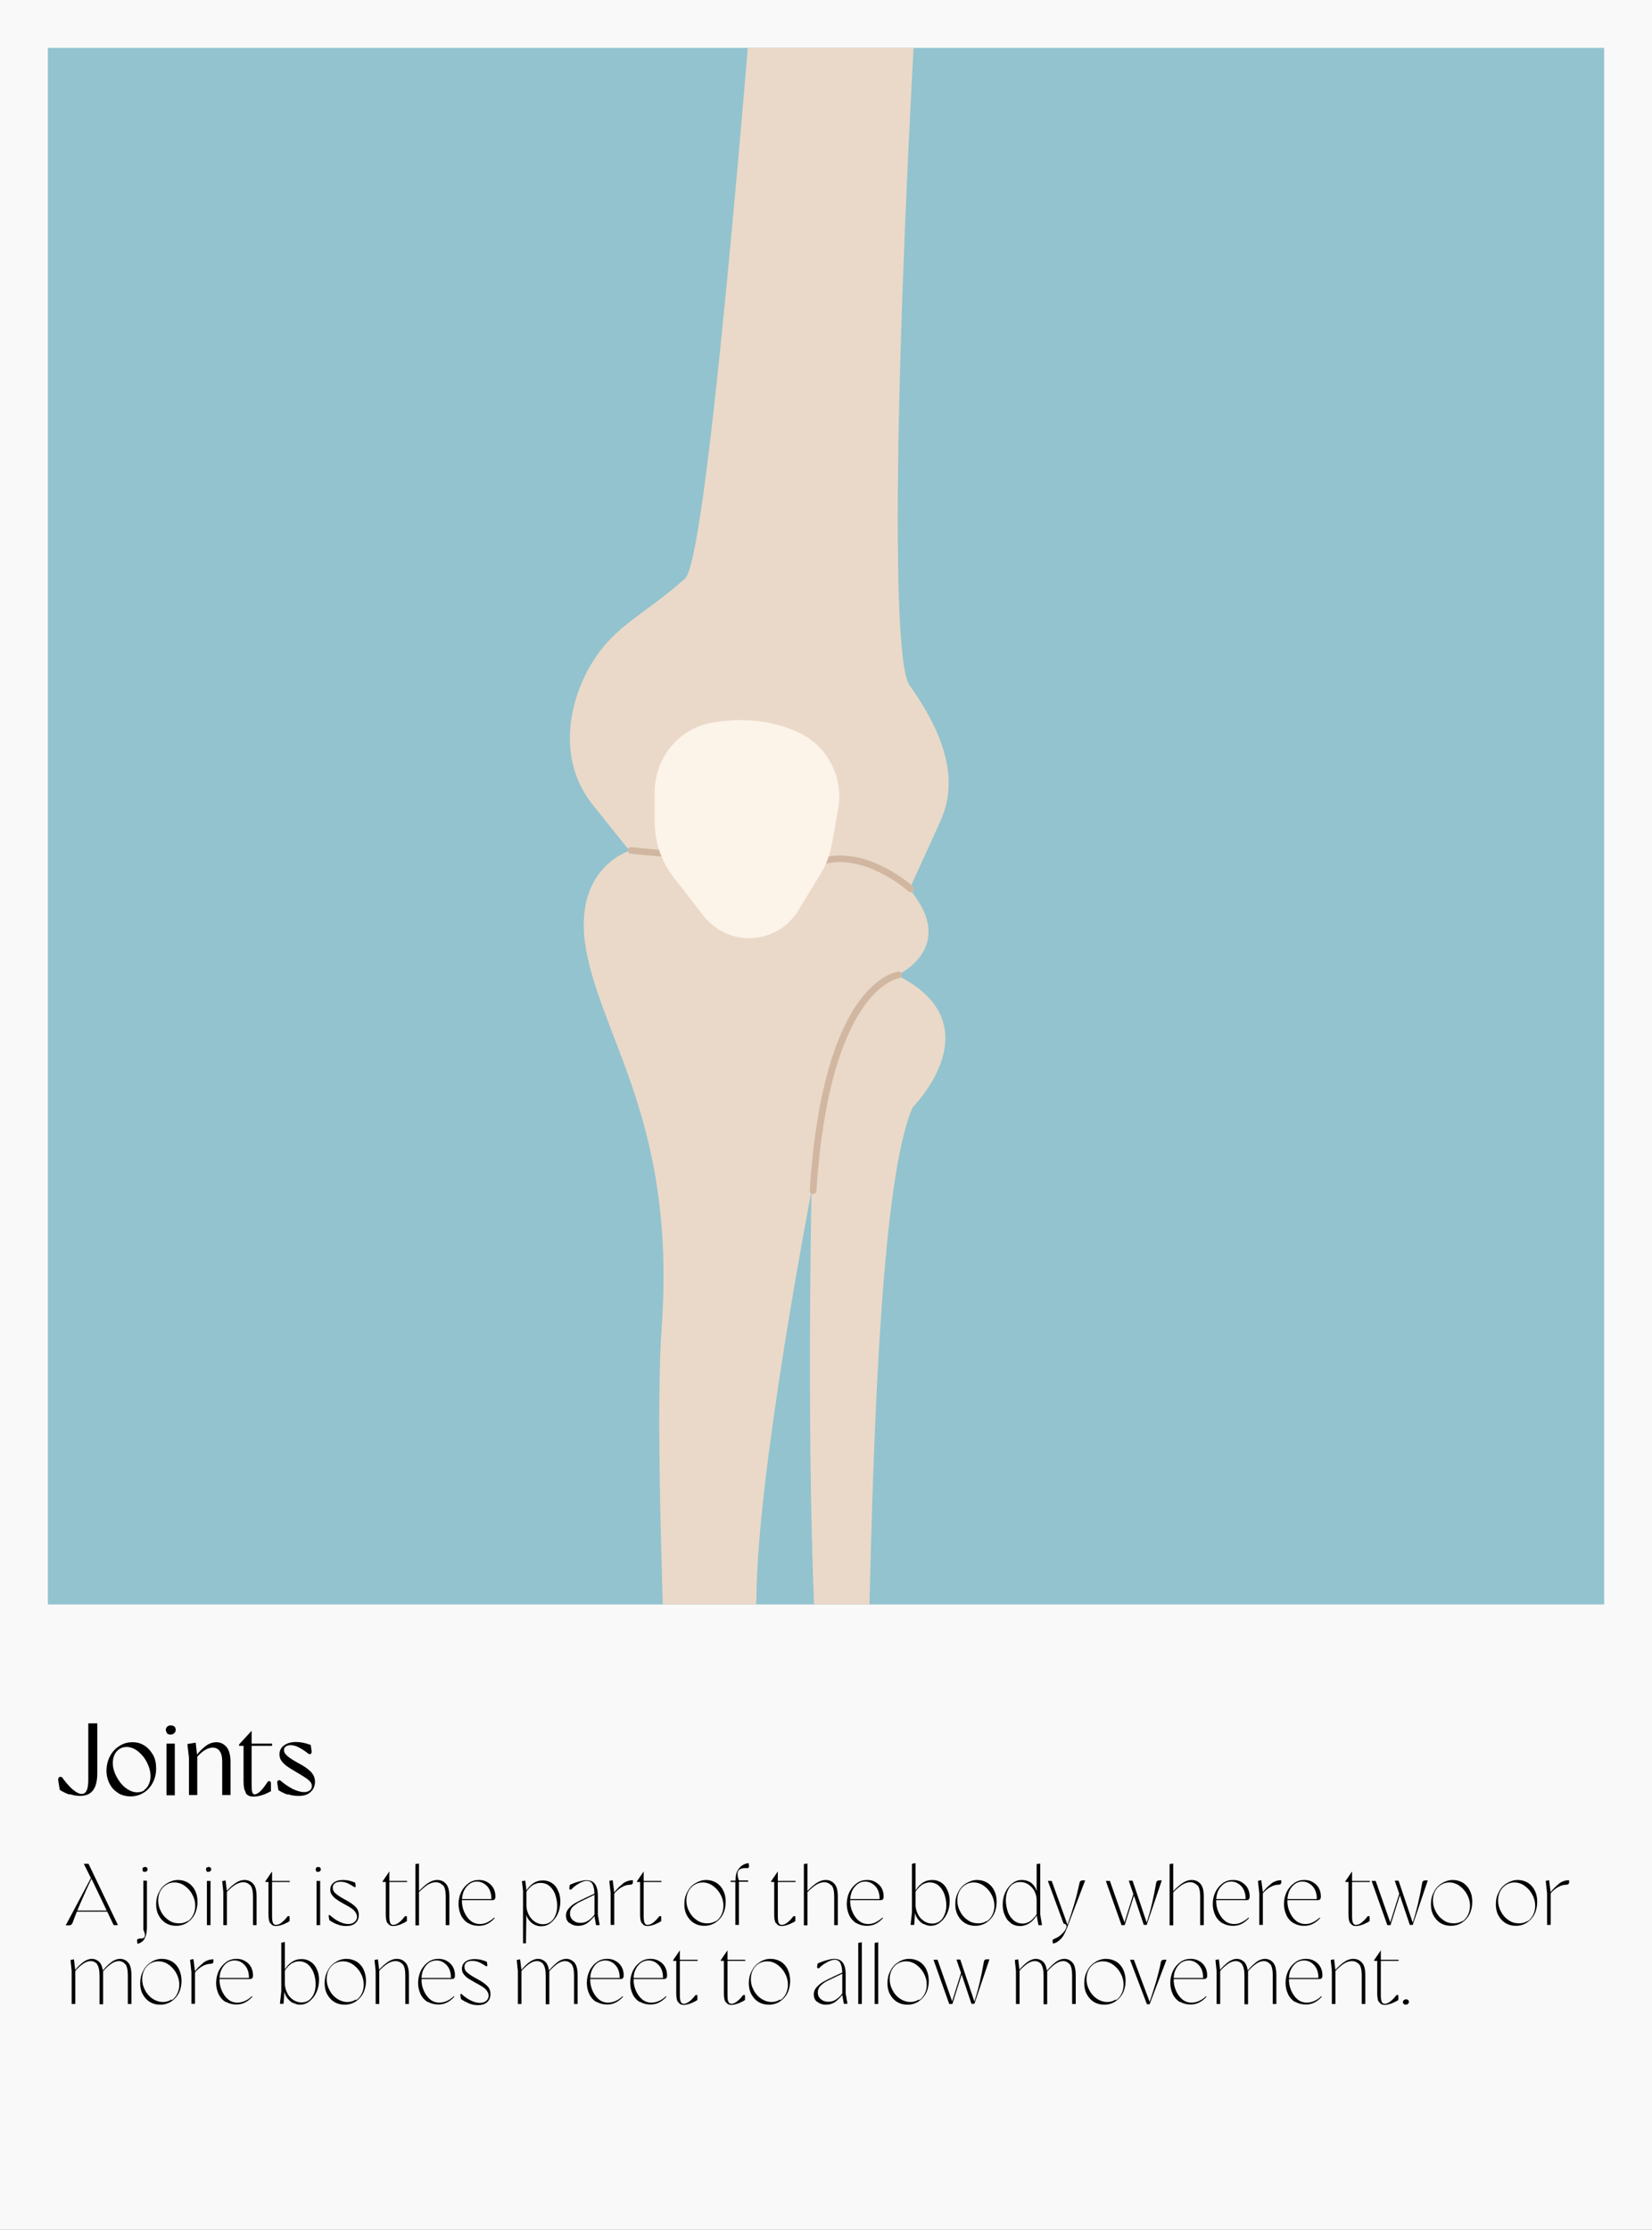<svg xmlns="http://www.w3.org/2000/svg" xmlns:i="http://ns.adobe.com/AdobeIllustrator/10.0/" xmlns:xlink="http://www.w3.org/1999/xlink" viewBox="0 0 73.53 99.23"><rect x="0" y="0" width="73.53" height="99.23" fill="#333333" stroke="none"/><defs><style>      .cls-1 {        fill: #f6a49d;      }      .cls-2 {        fill: #ead9c8;      }      .cls-3 {        fill: #fcf3e9;      }      .cls-4 {        fill: #93c3ce;      }      .cls-5 {        fill: none;      }      .cls-6 {        fill: #f9f9f9;      }      .cls-7 {        clip-path: url(#clippath-1);      }      .cls-8 {        fill: #d1b7a1;      }      .cls-9 {        fill: #b73232;      }      .cls-10 {        clip-path: url(#clippath);      }    </style><clipPath id="clippath"><rect class="cls-5" x="-89.99" y="1.04" width="69.27" height="69.27"></rect></clipPath><clipPath id="clippath-1"><rect class="cls-5" x="2.13" y="2.13" width="69.27" height="69.27"></rect></clipPath></defs><g><g id="Layer_1"><g class="cls-10"><g><path class="cls-1" d="M38.17,5.07c-.42.05-.91.06-1.43,0-.57-.1-1.49-.67-1.49-.67-.52-.29-1.05-.67-1.56-1.17C30.35-.01,26.92-7.01,23.64-5.61c-2.07.88-1.86,5.17-.7,8.84l.02-.02s3.96,14.4,5.72,19.81c1.76,5.41-2.18,7.6-3.43,4.72-1.01-2.33-6.35-17.43-7.51-20.12-.52-1.2-1.5-.48-1.42-.12.54,2.34,3.92,16.82,4.53,22.13.66,5.77-3.86,4.58-4.79.22-.66-3.09-3.82-16.64-4.62-20.07-.1-.43-.52-.69-.96-.61h0s-.03,0-.05,0c-.34.06-.6.38-.57.73.44,5.17,1.45,18.04.95,20.54-.64,3.14-3.89,3.31-4.95-3.67-.79-5.22-1.9-15.33-2.19-17.49-.03-.25-.21-.45-.45-.54-.45-.15-.92.19-.9.66.14,3.43.74,14.74-.24,15.6-1.16,1.02-3,.54-4.02-5.29-.98-5.61-5.89-32.8-5.28-38.13,1.21-10.56.36-14.81.36-14.81-3.34-9.98-16.55-49.46-19.65-69.05-3.34-21.14-8.26-44.51-8.26-44.51,0,0-6.29,25.6-6.1,35.24.2,9.65,15.29,44.16,18.1,79.35,2.52,31.5,1.36,44.49-4.07,68.92-4.51,20.27-9.87,41.16-10.46,48.02-.59,6.86-.71,19.41,3.61,37.03,4.32,17.62,3.96,28.95-1.37,54.35-1.83,8.71-7.32,31.66-9.62,49.97,0,0,0,0,0,0-.22,1.76-.43,3.46-.62,5.1h0s0,.02,0,.02c-.23,1.98-.44,3.85-.62,5.59-.14,1.43-.28,2.75-.38,3.97-.37,4.2-.48,7.08-.24,7.86.99,3.27.32,5.11.08,7.7h-.03c.49.83,3.6,6.1,5.62,9.19.77,1.18,1.59,2.14,2.55,2.93,0,0,0,0,.01,0,1.38,1.14,3.04,1.93,5.27,2.54.24.07.48.13.74.19.24.06.48.11.73.17.17.04.35.07.54.11.03,0,.04.02.05.02-.02.04-.04.09-.07.12-.11.11-.32.26-.18.29-.03.05-.08.11-.12.16-.32.4-.69.72-1.08.97-.05.03-.11.07-.16.1-.01,0-.02.01-.03.02-.03.02-.06.03-.09.05-.02.01-.03.02-.05.03s-.03.02-.04.02c-.02.01-.03.02-.05.03-.04.03-.09.05-.14.07-.09.05-.19.09-.28.13-.07.03-.14.06-.22.09-.06.02-.12.04-.19.07-.02,0-.03,0-.05.01-.03.01-.06.02-.09.03-.11.03-.22.07-.34.1-.22.06-.45.11-.66.14-.1.02-.21.04-.31.05-.1.02-.21.03-.31.04,0,0-.02,0-.02,0-.04,0-.08,0-.12.01-.09.01-.18.02-.26.03-.05,0-.1.02-.15.02-.05.07-.09.13-.14.19-.04.05-.07.09-.11.14-.06.07-.12.14-.17.21h0s-.07.08-.11.12c0,.01-.02.02-.03.03-.04.05-.09.09-.14.14-.01,0-.02.02-.03.03-.02.02-.05.04-.07.07-.02.02-.05.04-.07.06,0,0-.02.01-.02.02,0,0-.01.01-.02.01-.03.03-.07.06-.11.09,0,0-.02.02-.03.02-.02.02-.03.03-.05.04-.15.12-.29.24-.45.33-.2.14-.41.25-.61.35-.02.01-.05.02-.07.03-.01,0-.02.01-.03.02-.05.02-.09.04-.14.06-.02.01-.04.02-.05.02-.01,0-.02.01-.03.02-.03.01-.06.02-.09.03,0,0-.01,0-.02,0,0,0-.02,0-.03.01,0,0-.02,0-.03.01-.03,0-.05.02-.08.02-.02,0-.04.02-.06.02-.62.21-1.16.28-1.49.31-.02,0-.05,0-.07,0-.17.01-.32,0-.46-.02-.05,0-.09-.01-.14-.02-.05.03-.09.07-.14.1,0,0-.01.01-.02.02-.9.69-1.83,1.14-2.82,1.35-.02,0-.03.01-.05.02-.03,0-.07.02-.11.02-.04,0-.08.02-.12.02-.06.01-.12.02-.19.03,0,0,0,0,0,0-.02,0-.03,0-.04,0-.08.01-.15.02-.23.02-.18.02-.36.03-.56.03-1.26,0-2.37-.39-3.25-.85,0,.09,0,.17-.02.24,0,.08-.02.16-.03.23,0,.07-.02.14-.03.21,0,.07-.02.13-.04.19,0,.01,0,.02,0,.03-.4.02-.77.06-1.12.13-.03,0-.06.01-.09.02-.6.12-1.14.29-1.61.5-.25.1-.5.21-.76.3-.28.1-.55.2-.83.29-.55.19-1.11.34-1.68.47-.25-.05-.5-.1-.76-.15-1.57-.31-2.78-1.21-3.68-2.73-.07-.11-.13-.22-.19-.34,0,0,0-.02-.01-.02-.02-.03-.03-.05-.04-.08-.03-.05-.06-.11-.09-.16-.01-.02-.02-.04-.03-.07-.03-.06-.06-.12-.09-.19-.01-.02-.02-.03-.03-.05l-.13-.29c-.03-.06-.05-.12-.07-.18,0-.02-.02-.04-.02-.06,0-.01,0-.02-.01-.03,0,0,0-.02-.01-.02,0-.02-.01-.03-.02-.04h0c-.03-.08-.06-.15-.08-.22-.02-.04-.03-.09-.05-.13-.01-.03-.02-.06-.03-.09-.04-.1-.08-.21-.11-.31-.06-.18-.12-.36-.18-.55-.04-.15-.09-.29-.13-.44-.02-.08-.05-.16-.07-.23,0-.03-.02-.07-.03-.1-.07-.24-.13-.48-.19-.73-.02-.05-.03-.1-.04-.15-.04-.15-.08-.3-.12-.46-.07-.28-.14-.55-.21-.84-.43-1.74-.88-3.55-1.57-5.28-.05-.14-.11-.27-.17-.4-.04-.09-.08-.18-.12-.26-.03-.06-.05-.12-.08-.18-.08-.17-.16-.33-.24-.48-.01-.02-.02-.04-.03-.07-.07-.13-.14-.25-.21-.37-.07-.12-.13-.23-.2-.34-.01-.02-.03-.05-.04-.07-.08-.12-.16-.24-.24-.36-.04-.07-.09-.14-.14-.2-.13-.19-.26-.37-.4-.54-.02-.03-.04-.06-.07-.09-.05-.07-.1-.14-.16-.2-.05-.07-.11-.14-.17-.21-.03-.03-.06-.07-.09-.11t0,0l-.02-.02c-.07-.09-.15-.17-.22-.26-.03-.04-.07-.09-.11-.13-.03-.05-.07-.09-.11-.13-.05-.07-.11-.13-.17-.19-.09-.1-.19-.21-.28-.31-.05-.06-.1-.11-.16-.17-.18-.19-.36-.38-.54-.57-.51-.53-1.03-1.07-1.52-1.64-.1-.12-.21-.25-.32-.38-.13-.16-.26-.33-.39-.51-.06-.08-.12-.17-.18-.25-.06-.09-.12-.17-.18-.27-.02-.03-.05-.07-.07-.1-.05-.09-.11-.17-.17-.26h0c-.03-.48-.07-.92-.11-1.32-.19-.98-.29-1.8-.34-2.5,0,0,0,0,0,0h0c0-.09-.01-.18-.01-.26h0c-.11-2.37.53-3.37,1.17-5.51.2-.68.41-1.49.59-2.48.01-.07.02-.14.03-.23h0c.04-.31.07-.73.09-1.21.02-.43.02-.92.02-1.47,0-.35,0-.71-.02-1.1h0c-.02-1.09-.07-2.35-.13-3.75-.1-2.11-.25-4.54-.43-7.17-.02-.27-.03-.54-.05-.81h0c-.17-2.45-.37-5.07-.59-7.76-1.22-15.02-4.03-34.39-4.8-40.14-1.22-9.05-2.73-42.26,1.53-55.7,2.83-8.93-18.83-139.19-18.83-139.19,0,0-22.76,129.99-19.95,138.93,3.62,11.5,3.75,36.71,1.16,53.51-.76,4.95-3.1,27.31-4.55,43.6h0c-.03.39-.07.77-.1,1.15,0,.05-.01.09-.02.14-.04.36-.07.74-.1,1.11,0,.02,0,.03,0,.05,0,.01,0,.03,0,.04-.16,1.78-.29,3.45-.42,5.01-.09,1.17-.17,2.26-.25,3.26-.07.94-.12,1.81-.17,2.58-.03.43-.05.83-.07,1.21h0c-.07,1.46-.12,2.79-.14,3.95,0,.05-.02.09-.03.14-.03.13-.05.27-.07.4h0c-.03.2-.06.38-.08.57-.04.32-.06.64-.07.95h0c-.02.63,0,1.24.05,1.83.19,2.19.77,4.25,1.05,6.29.22,1.54.26,3.06-.17,4.6-.03.09-.05.19-.09.28,0,0,0,.02,0,.02-.47,1.5-1.22,2.59-2.08,3.57-1.67,1.88-3.75,3.34-5.08,6.55-1.09,2.63-1.52,5.42-2.27,7.59,0,0,0,.02-.01.03-.23.66-.49,1.26-.81,1.78-.6.99-1.42,1.68-2.64,1.91-.05,0-.09.02-.14.03-3.47.66-5.21.93-4.9-2.04.03-.34.1-.73.19-1.16,0,0-.47.48-1.25.94-.04.03-.09.05-.13.08-.89.5-2.16.94-3.58.67-.85-.16-1.76-.58-2.68-1.38,0,0-.62.19-1.44.04-.27-.05-.55-.13-.85-.27-.62-.29-1.27-.81-1.82-1.73,0,0-.85-.05-1.87-.27h0c-.36-.08-.74-.18-1.11-.31h0c-.8-.28-1.55-.69-1.92-1.28,2.92-1.03,4.77-2.53,6.41-5.03,2.2-3.36,5.69-9.31,5.69-9.31,0,0-1.08-5.15.09-6.87.05-.23.12-.47.19-.71.17-.55.17-1.83.04-3.64,0,0,0,0,0,0-.08-1.15-.23-2.64-.45-4.4-.14-1.14-.3-2.38-.48-3.74-.18-1.3-.38-2.7-.6-4.18h0s0,0,0-.01c0,0,0-.01,0-.02-.19-1.27-.39-2.59-.6-3.97-2.67-17.32-7.2-42.35-10.16-56.97-2.89-14.29-5.78-30.3-1.45-47.92,4.32-17.62,3.69-30.43,3.1-37.3-.59-6.86-1.43-24.22-5.82-44.52-5.11-23.61-8.92-51.96-7.37-74.16,2.46-35.22,17.91-69.7,18.11-79.35.19-9.64-6.1-35.24-6.1-35.24,0,0-4.91,23.37-8.26,44.51-3.22,20.37-16.46,61.84-19.07,69.69,0,0,.28,4.74.48,12.99.13,5.37-5.27,33.71-6.25,39.32-1.02,5.84-2.87,6.31-4.02,5.29-.98-.86-.38-12.18-.24-15.6.02-.47-.45-.81-.9-.66-.24.08-.41.29-.45.54-.3,2.16-1.4,12.27-2.19,17.49-1.06,6.98-4.31,6.82-4.95,3.67-.5-2.5.51-15.37.95-20.54.03-.34-.23-.66-.57-.73-.02,0-.03,0-.05,0h0c-.43-.09-.85.18-.95.61-.8,3.43-3.96,16.98-4.62,20.07-.93,4.36-5.45,5.55-4.79-.22.6-5.31,3.98-19.79,4.52-22.13.09-.36-.9-1.08-1.42.12-1.16,2.69-6.51,17.78-7.52,20.12-1.24,2.88-5.18.69-3.43-4.72,1.75-5.41,5.72-19.81,5.72-19.81l.02.02c1.16-3.66,1.37-7.95-.7-8.84-3.28-1.4-6.71,5.6-10.04,8.84-.51.51-1.04.89-1.56,1.17,0,0-.93.57-1.49.67-.52.06-1.02.05-1.43,0-.78-.1-1.17-.99-.72-1.63,1.83-2.59,9.23-20.16,13.2-24.56.82-.91,2.64-3.45,4.72-6.45,2.08-3.01,4.42-6.47,6.26-9.23.18-8.52,1.28-45.9,7.01-61.13,6.49-17.25,9.14-32.27,9.43-40.62.29-8.35,1.77-30.05,2.95-40.9,1.18-10.85-.59-15.86-.59-24.48s1.77-30.32,25.06-37.28c15.35-4.58,29.93-11.58,38.09-15.82,4.13-2.15,6.73-6.44,6.73-11.13v-2.44c0-2.47-.73-4.89-2.09-6.94-1.9-2.88-4.4-7.76-4.4-13.46,0,0-3.25.28-5.6-3.89-2.36-4.18-7.08-15.03,0-18.08,0,0-11.2-38.95,28.31-40.9h4.13c39.51,1.95,28.31,40.9,28.31,40.9,7.08,3.06,2.36,13.91,0,18.08-2.36,4.17-5.6,3.89-5.6,3.89,0,5.7-2.5,10.58-4.4,13.46-1.36,2.06-2.09,4.47-2.09,6.94v2.44c0,4.69,2.59,8.98,6.73,11.13,8.16,4.24,22.74,11.24,38.09,15.82,23.29,6.96,25.06,28.65,25.06,37.28s-1.77,13.63-.59,24.48c1.18,10.85,2.66,32.55,2.95,40.9.29,8.34,2.95,23.37,9.43,40.62,2.87,7.62,4.52,20.79,5.47,33.11.96,12.32,1.21,23.8,1.28,28.04,3.7,5.52,9.34,13.85,10.97,15.66,3.97,4.4,11.38,21.96,13.2,24.56.45.64.06,1.53-.72,1.63Z"></path><path class="cls-9" d="M18.85-28.38h-.01c-4.08,4.14-9.05,5.99-13.39,6.77-2.53.51-4.77.59-6.51.5h-.02c-2.26-.05-3.73-.31-3.84-.33h0v-.11s0-.1,0-.1v-.29s.14-10.15.14-10.15c0-.02-.03-.14-.03-.14-.1-.44-1.66-6.68-2.11-8.32,0-.02-.01-.04-.02-.06-.15-.5-.3-1.02-.45-1.54-.17-.56-.35-1.12-.53-1.7-.01-.03-.02-.06-.03-.09-.14-.43-.28-.87-.43-1.3-.04-.13-.08-.25-.12-.38-.17-.51-.36-1.03-.54-1.54-1.62-5.42-3.26-10.91-4.09-13.75-2.02-6.89-8.17-27.69-11.35-40.26,0-.02-.01-.04-.02-.05-.09-.28-.13-.43-.13-.43-.02-.08-.03-.16-.04-.25h0c-1.19-4.83-1.38-8.28-1.41-9.07v-.02c-1.23-8.2-7.03-48.82-7.03-48.82-3.68,8.92-8.53,32.76-9.69,39.94-.41,2.55-.51,5.11-.46,7.37.03-.02.05-.03.07-.04h0c.02.75.05,1.46.09,2.13.18,3.01.57,5.08.57,5.08,0,0,2.84,9.16,6.17,21.53,3.24,12.04,6.95,27.11,8.96,39.74.07.47.15.93.22,1.41,0,0-.03,0-.08-.02.32,2.18.61,4.46.86,6.82.05.52.11,1.04.16,1.57.05.52.1,1.05.16,1.59.03.4.07.79.1,1.19.09.97.17,1.94.24,2.93,0,.07,0,.14.02.21,0,.06,0,.12.01.19.02.17.03.34.04.52.1,1.35.19,2.73.28,4.1,0,.06,0,.13.01.19,0,.1.01.2.02.3.02.36.04.72.06,1.08.03.51.06,1.02.09,1.53.03.51.05,1.02.08,1.52.02.4.04.8.06,1.21h0c0,.17,0,.34,0,.5,0,.25,0,.5-.02.76-.05,2.41.38,6.3.2,9.09.04-.48.09-.96.12-1.43,0,.07,0,.14,0,.21-.07.94-.16,1.9-.24,2.87-.01.1-.02.21-.03.31-.33,3.63-.75,7.49-1.23,11.5-.04.32-.09.65-.12.98-1.32,10.34-3.05,21.23-3.68,24.77,0,.02,0,.04-.01.05-.05.31-.1.62-.15.94,0,.01,0,.02,0,.03-1.69,10.68-3.57,21.13-5.04,29.96-1.6,9.58-3.71,16.94-4.14,20.91-.07.68-.14,1.37-.19,2.06,0,.03,0,.05,0,.08-.05.64-.09,1.28-.12,1.93,0,.1,0,.2-.02.3-.03.6-.05,1.2-.07,1.81,0,.09,0,.17,0,.26-.03,1.24.1,2.24.11,3.48-.46,2.16-.83,4-1.14,5.49-.02.1-.04.19-.06.29,0,.02,0,.03-.01.05-.05.22-.09.43-.14.64-.02.11-.05.21-.07.32-.03.12-.05.23-.07.34-.11.51-.21.95-.31,1.33-.03.11-.05.21-.08.3-1.47,5.41-3.07,8.75-4.47,10.8-.02.03-.04.06-.06.09-2.07,3-5.12,3.83-5.13,3.78-.04-.17-.14-3.41-1.56-3.64-.09-.06-.19-.11-.29-.15-.4-.15-.87-.16-1.43.03-1.24.44-3.42,3.39-3.47,3.33,0-.02.01-.03.01-.04-3-3.98-10.38-17.92-10.38-17.92-.35-.67-.67-1.35-.99-2.03-1.47-3.59-2.7-7.27-3.7-11.02-.26-.98-.51-1.96-.74-2.95,0,0,0-.01,0-.02s0,0,0-.01c0,0,0,0,0-.02-.26-1.14-.51-2.29-.73-3.44-.56-3.77-1.16-7.76-1.8-11.88,0-.04-.02-.09-.02-.13-.9-6.34-1.64-11.45-1.72-11.82-3.91-23.01-7.7-49.07-9.51-59.03-.47-2.59-.9-4.95-1.26-6.92-.22-1.23-.42-2.31-.58-3.2-.02-.09-.03-.18-.05-.26-.1-.6-.16-.97-.17-1.09-.07-.41-.28-.78-.57-1.03-.17-.14-.36-.25-.57-.31-.06-.02-.12-.04-.18-.05-.06-.02-.12-.02-.19-.03-.06,0-.12-.01-.17-.01h-.02c-.06,0-.12,0-.17.01-.05,0-.1.01-.15.02-.06.01-.12.03-.19.05-.01,0-.03,0-.04.01-.06.02-.11.04-.17.07-.22.1-.42.26-.58.45-.18.22-.31.48-.36.78-.19,1.04-.48,2.62-.83,4.59-.36,1.97-.79,4.33-1.26,6.92-1.8,9.96-7.15,36.02-11.06,59.03,0,.03-.02.1-.03.2,0,.04-.02.1-.02.16-.01.05-.02.1-.03.16-.01.07-.02.14-.03.22,0,.04-.01.08-.02.12-.12.71-.24,1.42-.36,2.12-.04.27-2.22,14-2.9,19.53-.07.6-.15,1.2-.22,1.79-.14,1.19-.29,2.37-.43,3.53-.05.37-.09.74-.13,1.11-.12,1-.24,1.99-.36,2.96-.27,2.22-.52,4.37-.76,6.42-.41,3.56-.78,6.84-1.09,9.72-.02.14-.03.28-.05.43,0,.01,0,.03,0,.04-.48,4.51-.8,7.96-.89,9.85-.47,9.58.55,13.01,1.37,18.32.21,1.35.41,2.83.57,4.56.16,1.76.28,4.1.36,6.75.08,2.65.13,5.61.14,8.61.01,1.77-.24,18.11-.5,20.31-.27,2.23-1.07,11.21-1.92,20.76v.02c-.17,1.84-.33,3.7-.5,5.53v.02c-.41,4.57-2.77,27.58-2.73,30.59,0,.02,0,.04,0,.05,0,.03,0,.05,0,.05-.4,6.1-.72,12.51-.72,13.75,0,.12,0,.26.02.4.07.79.33,1.87.64,2.94.28.98.6,1.96.86,2.71.24.42.41.88.48,1.37.22,1.49-.42,3.8-1.17,6.23-.27.88-.55,1.77-.82,2.64-1.67,1.88-3.75,3.34-5.08,6.55-1.42,3.45-1.72,7.18-3.09,9.41-3.09-.69-4.08-3.69-4.46-6.85-.18-1.45-.23-2.94-.3-4.26-.14-2.64-.62-3.65-1.43-4.68-.65-.82-1.51-1.66-2.58-3.36-2.51-4-.22-12.33-.22-12.33l-.39-2.16-1.72-9.5s-.11-.62-.31-1.76c-1.33-7.64-6.72-38.44-10.05-57.09-.07-.37-.13-.72-.19-1.05-.04-.21-.07-.42-.11-.62-1.16-6.41-2.02-11.12-2.31-12.5-.31-1.44-.59-2.88-.81-4.3-.01-.06-.02-.12-.03-.17-.07-.41-.13-.83-.18-1.23-.02-.17-.05-.34-.07-.51-.02-.18-.05-.36-.07-.55-.03-.24-.05-.47-.08-.71-.02-.2-.04-.4-.05-.6-.02-.24-.04-.47-.06-.71-.01-.16-.02-.32-.03-.48-.01-.21-.02-.4-.03-.6,0-.12-.02-.25-.02-.38-.01-.35-.02-.7-.02-1.05,0-8.72,2.52-22.68,3.1-25.2.26-1.12,1.2-5.75,2.02-11.97.4-3.07.78-6.53,1.02-10.14.16-2.25.26-4.56.29-6.89v-.19c.01-1.17,0-2.35-.02-3.52,0-.09,0-.17,0-.26-.02-.6-.04-1.21-.07-1.81,0-.1-.01-.2-.02-.3,0-.1-.02-.22-.02-.36-.05-1.85-.1-3.43-.13-3.71-.55-5.37-2.12-17.4-4.23-30.59,0-.02,0-.05-.01-.07,0,0,0-.01,0-.02-.7-4.16-1.42-8.52-2.15-12.98-.14-.87-.29-1.75-.43-2.63,0,0,0-.01,0-.02-.26-1.46-.54-2.91-.69-4.33,0-.01,0-.02,0-.03-.14-.85-.27-1.71-.4-2.57-.14-.86-.27-1.71-.4-2.57-.8-5.16-1.56-10.31-2.24-15.32-.05-.4-.11-.81-.16-1.21-.18-1.31-.35-2.61-.51-3.9-.08-.62-.16-1.23-.23-1.84-.52-4.15-.96-8.13-1.3-11.85-.03-.37-.07-.74-.1-1.11-.08-.87-.15-1.73-.21-2.57-.03-.45-.07-.9-.1-1.34v-.02c-.02-.28-.04-.56-.06-.83-.03-.55-.07-1.09-.1-1.63-.02-.27-.03-.53-.04-.79-.01-.21-.02-.42-.03-.63-.03-.62-.05-1.23-.07-1.83-.05-1.62-.06-3.14-.04-4.54,0-.42.02-.83.03-1.22.01-.31.02-.62.04-.92,0-.15.02-.3.03-.45.05-.74.1-1.48.15-2.21.04-.61.09-1.23.13-1.83,0-.12.02-.24.03-.36,0-.1.02-.19.02-.29.03-.39.06-.77.09-1.16.07-.88.15-1.76.23-2.63,0-.02,0-.03,0-.05.03-.38.07-.76.11-1.13.03-.38.07-.75.11-1.12.05-.46.1-.92.15-1.37.05-.44.1-.88.15-1.31.05-.43.1-.86.16-1.29.13-1.07.27-2.12.42-3.14h0c.02-.15.04-.31.06-.45h0s0-.04-.01-.05c-.03,0-.05.01-.05.01,0-.05.02-.11.02-.16-.06-.45,0-.92.21-1.35,1.49-9.33,3.9-19.98,6.37-29.76h0c.17-.69.34-1.36.52-2.03h0c.74-2.92,1.49-5.74,2.21-8.41,3.26-12.08,6.01-20.96,6.01-20.96,0,0,.38-2.07.57-5.08.03-.57.06-1.17.08-1.8,0-.11,0-.22,0-.33h0s.04.02.06.04c0-.02,0-.03,0-.04.01-.54.02-1.11,0-1.68,0-.04,0-.08,0-.12,0-.27,0-.54-.02-.81,0-.05,0-.1,0-.16-.02-.48-.04-.96-.08-1.44,0-.11-.02-.22-.02-.33-.02-.22-.04-.45-.06-.68-.02-.14-.03-.27-.04-.4-.03-.23-.05-.46-.08-.69-.02-.12-.03-.23-.05-.34-.03-.22-.06-.45-.1-.67-.05-.28-.1-.59-.15-.92-.6-3.52-1.82-9.74-3.29-16.34-1.59-7.15-3.48-14.74-5.23-19.89,0,0,0,0,0,0-.05-.16-.11-.32-.16-.48-.29-.84-.58-1.61-.86-2.29h0s0,0,0,.02c-.02.1-.13.93-.32,2.27-.36,2.51-.97,6.81-1.62,11.38-.07.51-.15,1.02-.22,1.53-.87,6.11-1.77,12.43-2.2,15.44h0c-.08.54-.14.97-.18,1.27,0,0,0,0,0,0-.39,2.66-.77,5.3-1.14,7.84-.36,2.48-.71,4.87-1.04,7.08-.09.62-.18,1.22-.27,1.81,0,0,0,.01,0,.02v.03c0,.21-.04,1.32-.26,3.09t0,0c-.2,1.61-.56,3.78-1.19,6.3,0,.02,0,.03-.01.05,0,0,0,0,0,.01,0,0,0,.01,0,.02,0,0,0,.02,0,.02,0,.02-.01.04-.02.07,0,.02-.01.05-.02.07-.18.73-.38,1.48-.58,2.26h0c-1.71,6.58-4.04,14.87-6.17,22.24h0c-1.97,6.85-3.75,12.9-4.68,16.05-.83,2.84-6.7,21.97-7.44,24.94-.54,2.15-.86,3.63-.91,3.86,0,0,0,0,0,0s0,0,0,.01v.47s.14,9.66.14,9.66v.29s0,.1,0,.1v.11s0,0,0,0h0c-.35.07-14.41,2.53-23.77-6.94l3.87-5.82.22-.34,1.51-2.26h0c.02-.45.64-11.59.67-12.09.04-.72.08-1.45.13-2.21.03-.5.06-1.02.09-1.53.09-1.55.18-3.14.28-4.74.03-.54.07-1.07.1-1.6,0-.1.02-.21.02-.31,0-.09.01-.18.02-.28.02-.27.03-.55.05-.82,0-.12.01-.23.02-.35.13-2.2.28-4.49.44-6.78.01-.19.02-.38.04-.57.03-.46.07-.92.1-1.38,0-.03,0-.05,0-.08.02-.25.04-.51.06-.76,0-.07.01-.13.02-.19,0-.02,0-.03,0-.04,0,0,0-.02,0-.03,0-.07,0-.13.02-.19.01-.18.03-.37.04-.55.03-.32.05-.63.08-.95,0-.12.02-.24.03-.36.01-.1.02-.21.03-.32,0-.03,0-.05,0-.08.05-.52.09-1.04.14-1.55.03-.38.07-.77.12-1.16.03-.33.07-.65.1-.97.16-1.52.35-3.05.55-4.55,0-.01,0-.03,0-.04.19-1.38.4-2.74.64-4.08,0-.04.02-.08.02-.11.21-1.18.4-2.19.58-2.97,0,0,0-.01,0-.02,0-.04.02-.08.03-.12.02-.06.03-.12.04-.18h0c.55-2.27,1.36-4.87,2.22-7.42.05-.16.11-.33.17-.49.08-.23.16-.45.23-.68.07-.19.13-.38.19-.56,0-.02.01-.03.02-.04,0,0,0-.01,0-.02.02-.06.04-.12.06-.18.1-.27.19-.53.28-.79.33-.92.66-1.81.97-2.66.09-.24.18-.48.27-.71.14-.38.28-.75.42-1.11.07-.17.13-.33.19-.5,0-.02,0-.03.02-.05.08-.21.16-.41.23-.6.35-.89.65-1.66.89-2.24.04-.1.08-.2.12-.29.08-.21.16-.38.21-.53.02-.05.04-.1.06-.14.05-.14.1-.24.12-.29,0-.01,0-.02.01-.03,0-.02,0-.02,0-.02.03-.18.07-.36.1-.54-.05-.13-.02-.28.07-.4.32-1.57.74-3.07,1.24-4.49.82-3.84,1.49-7.81,2.12-11.39.4-2.27.77-4.39,1.15-6.23.45-2.16.78-4.33.98-6.52.03-.36.07-.73.1-1.09.02-.29.04-.58.06-.87.16-2.51,2.21-30.43,2.84-38.89,0-.04,0-.08,0-.12.11-1.45.17-2.3.17-2.3.08-1.45.13-2.47.14-2.91,0,0-.59-7.38-.48-15.98.09-7.9.77-16.83,3.01-22.02,3.07-7.12,8.37-10.82,13.52-13.35,2.7-1.33,5.35-2.33,7.62-3.33,0,0,.02,0,.02-.01.24-.11.83-.35.84-.35.19-.08.39-.16.6-.24.02,0,1-.36,2.5-.91.03-.01.06-.02.09-.03.08-.03.17-.06.25-.09.17-.06.35-.13.53-.19.23-.09.47-.17.71-.26.14-.05.29-.11.44-.16.1-.04.21-.08.32-.12h0s0,0,0,0c.66-.24,1.37-.5,2.1-.77.02,0,.03-.01.05-.02.54-.2,1.09-.4,1.65-.6.06-.02.12-.04.17-.07,4.31-1.59,8.84-3.27,10.1-3.77.03-.01.07-.03.1-.04.28-.11.56-.22.85-.34l.17-.07c.27-.11.53-.21.79-.32.07-.03.15-.06.22-.09.26-.1.51-.21.76-.31.09-.03.17-.07.25-.11.24-.1.48-.2.73-.31.09-.04.18-.08.28-.12.23-.1.47-.2.71-.3.09-.04.19-.08.28-.12.23-.1.46-.2.69-.3.09-.04.18-.08.27-.12.23-.1.47-.21.7-.31.07-.03.14-.07.21-.1.8-.36,1.58-.73,2.35-1.11.08-.03.16-.07.23-.11.18-.09.36-.17.54-.26.13-.07.26-.13.39-.19.16-.08.32-.16.48-.24.14-.07.28-.14.42-.22.15-.08.3-.16.45-.24.14-.08.29-.16.43-.23l.43-.23c.14-.08.29-.16.43-.24.14-.08.27-.16.41-.23.14-.09.29-.17.43-.25.13-.07.25-.15.38-.22.14-.09.29-.17.43-.26.12-.07.24-.14.35-.21.14-.09.29-.18.43-.27.11-.07.22-.14.33-.21.14-.09.29-.19.43-.28.1-.07.2-.13.3-.2.14-.1.29-.2.43-.3.09-.06.18-.12.26-.18.15-.11.29-.22.44-.33.07-.05.15-.11.22-.16.16-.12.32-.24.47-.37.05-.04.1-.08.15-.12.01-.01.03-.02.04-.03.18-.15.36-.3.53-.45h.01c.19-.18.38-.35.56-.52.07-.07.15-.14.22-.21.1-.1.21-.21.31-.31.07-.07.14-.15.21-.23.17-.18.33-.37.49-.56.1-.12.2-.24.29-.36.11-.14.22-.28.32-.43.05-.06.09-.12.13-.19.07-.09.14-.19.2-.29.08-.12.16-.24.23-.36.05-.07.09-.14.13-.21.11-.18.22-.36.32-.54.1-.17.19-.35.29-.52.02-.04.04-.07.06-.11,0,0,0,0,0,0,.1-.2.2-.41.29-.61.09-.18.17-.37.25-.55.21-.48.39-.96.55-1.45.03-.08.05-.16.08-.23.52-1.61.83-3.25,1-4.83.08-.73.12-1.54.14-2.35,0-.23.01-.46,0-.69v-.03c0-.56-.02-1.13-.06-1.69-.02-.39-.06-.78-.1-1.16-.1-.95-.24-1.89-.44-2.82h0c-.05-.28-.12-.55-.18-.83,0-.02-.01-.03-.02-.05-.06-.26-.13-.52-.2-.79,0-.02-.01-.04-.02-.07-.07-.26-.15-.53-.22-.79,0-.01,0-.02,0-.03-.25-.84-.54-1.67-.86-2.49l-2.28-5.75c-.12-.03-.19-.05-.2-.05-.21-.05-.33-.26-.28-.47.02-.09.09-.17.16-.22-.55-1.21-2.59-5.79-4.45-11.26-.03-.02-.07-.03-.1-.04-.6-1.76-1.19-3.61-1.7-5.47-.2-.74-.42-1.47-.64-2.2-1.14-3.84-4.57-17.31-.26-29.46,2.05-5.78,6.98-9.31,12.12-11.47.24-.1.49-.2.73-.3.03-.01.06-.02.09-.03,2.22-.88,4.46-1.5,6.49-1.94,2.96-.65,5.51-.92,6.97-1.02v-.02c.28-.02.5-.03.67-.04v-.02s.07,0,.19,0c.04,0,.07,0,.1,0h.09s.06,0,.06,0h0s.05,0,.13,0c.06,0,.1,0,.1,0h.15v.02c.17,0,.4.02.67.04h0c4.71.35,22.08,2.42,26.43,14.78,4.27,12.15.88,25.62-.26,29.46-.22.73-.43,1.46-.64,2.2-.44,1.6-.93,3.19-1.44,4.73-.02.06-.04.12-.06.18-.06.19-.12.38-.19.56-1.51,4.45-3.14,8.31-4,10.27.02,0,.04.01.06.02-.2.45-.36.79-.47,1.02.07.05.12.1.16.19.07.21-.03.43-.24.5-.1.03-.21.07-.31.1l-2.26,5.71c-.02.06-.05.12-.07.18-.97,2.49-1.62,5.09-1.9,7.74-.04.37-.07.74-.1,1.12-.03.54-.06,1.09-.06,1.64,0,.2,0,.4,0,.6,0,.2,0,.4.02.59.02.39.03.77.06,1.12t0,0c.02.27.04.54.07.81.04.39.09.78.15,1.18.08.54.18,1.08.3,1.62.03.13.06.26.09.38.07.29.14.58.23.87.04.14.08.28.12.42,0,.03.02.07.03.11.06.19.12.39.19.58h0c.07.24.16.47.25.7.07.2.16.4.24.6.1.26.22.52.35.78.05.1.1.2.14.29.05.12.12.23.18.35,0,0,0,.01,0,.02h0c.03.07.06.13.1.19.07.14.15.27.22.4.02.05.05.09.08.14.08.13.16.26.24.4.14.23.29.45.45.68h0c.57.81,1.22,1.58,1.97,2.29.14.14.29.27.46.41.34.29.73.6,1.16.91.06.05.13.09.2.14.52.37,1.1.75,1.73,1.14,0,0,0,0,0,0,.02.02.05.03.07.05.14.1.28.19.43.28.1.07.22.14.32.21.14.09.29.18.43.27.12.07.24.14.36.21.14.09.29.17.43.26.13.07.26.15.38.22.14.08.29.16.43.25.14.07.27.15.41.23.14.08.28.16.42.24l.43.23c.15.07.29.15.43.23.15.08.29.16.45.24.14.07.28.14.43.22.16.08.32.16.48.24.13.07.26.13.39.19.17.09.35.17.54.26.07.03.15.07.22.11.77.37,1.55.74,2.35,1.11.07.03.14.06.21.1.23.1.47.21.7.31.09.04.17.08.27.12.23.1.47.2.69.3.1.04.19.08.28.12.24.1.48.2.71.3.09.04.19.08.28.12.24.1.48.21.73.31.08.03.17.07.25.11.25.1.51.21.76.31.07.03.14.06.22.09.26.11.53.21.79.32.06.02.12.05.17.07.28.12.57.23.85.34.04.01.07.03.1.04.55.22,1.73.66,3.25,1.23.03,0,.06.02.09.03,2.92,1.17,5.73,2.26,8.19,3.18.04.02.08.03.12.04h0s.02,0,.02,0c.01,0,.02,0,.03.01.18.07.37.14.55.21h0c.46.17.91.34,1.34.5h0c.15.06.3.11.45.17.15.06.29.11.44.16.29.11.57.21.84.31.23.08.45.16.67.24l1.72.62h0c1.46.53,2.36.85,2.47.9,6.59,2.91,16.46,5.84,21.13,16.67,4.67,10.84,2.52,38,2.52,38,0,.11.14,2.16.36,5.23.5,7.17,1.42,19.98,1.97,27.23-.02.41-.06.85-.1,1.32.49,6.87,1.18,15,3.11,25.03l.12.11c.39,2.22.79,4.58,1.24,6.97.26,1.26,1.85,7.55,2.12,8.91.09.11.12.25.07.38.03.18.07.36.1.54,0,0,0,0,0,.02,0,0,0,.02.01.03.02.05.07.15.12.29.02.04.03.09.06.14.06.14.13.32.21.53.03.09.08.19.12.29.24.59.54,1.35.89,2.24.07.19.15.4.23.6,0,.02.01.03.02.05.07.16.13.33.19.5.14.36.28.73.42,1.11.09.23.18.47.27.71.31.85.64,1.74.97,2.66.09.26.19.53.28.79.02.06.04.12.06.18,0,0,0,.01,0,.02,0,0,0,0,0,.01h0s0,.02.01.03t0,0c.02.07.05.14.07.21,0,0,0,0,0,0,0,0,0,.02.01.03.03.1.07.21.1.31.08.22.16.45.23.68.05.16.11.33.17.49.77,2.28,1.5,4.59,2.04,6.68v.06c.07.23.13.46.18.68h0c.02.06.03.12.04.18,0,.04.02.08.03.12.18.78.38,1.8.59,2.99,0,.03.01.07.02.11.03.17.06.35.09.53.02.11.03.22.05.33.14.83.27,1.73.4,2.69.11.81.22,1.66.33,2.54.07.55.14,1.11.2,1.68.05.44.1.89.15,1.34.14,1.3.28,2.65.4,4.02.03.31.05.61.08.92.02.18.03.37.04.55,0,.06.01.11.01.17,0,0,0,.02,0,.03,0,0,0,.02,0,.03,0,.02,0,.03,0,.04.03.31.05.63.07.95,0,.02,0,.05,0,.08.03.46.07.92.1,1.38.18,2.47.34,4.96.48,7.34,0,.12.02.23.02.35.02.28.03.55.05.82,0,.09,0,.18.02.28,0,.1.01.21.02.31.02.31.03.62.05.93.06,1.09.12,2.15.17,3.17.01.2.02.39.03.58.11,1.9.22,3.75.31,5.5.02.24.03.48.05.71.03.48.44,8.32.64,11.28l5.61,8.43Z"></path></g></g><rect class="cls-6" width="73.53" height="99.23"></rect><g><path d="M2.93,85.67l1.15-2.16h.04c-.19.38-.35.75-.5,1.09s-.28.66-.39.97c-.01.03-.04.06-.06.08-.03.02-.06.03-.1.03h-.14ZM3.37,85.02h1.43v.05h-1.43v-.05ZM4.06,83.6h0s-.33-.66-.33-.66h.21l1.31,2.73h-.19l-.99-2.07Z"></path><path d="M6.12,86.3s.04-.03.07-.03h.05c.06,0,.11-.01.15-.03.04-.02.06-.06.06-.11,0-.04,0-.08-.02-.13s-.03-.09-.05-.13v-2.18h.16v2.04c0,.18-.02.33-.06.44-.04.11-.09.19-.15.23-.06.05-.13.08-.21.1l-.02-.13s0-.06.02-.08ZM6.37,83.27s-.03-.04-.03-.08c0-.03.01-.06.03-.08s.05-.03.09-.03c.03,0,.06.01.08.03.02.02.03.05.03.08s-.01.06-.04.08-.05.03-.09.03c-.03,0-.06,0-.08-.03Z"></path><path d="M7.38,85.58c-.13-.08-.24-.2-.32-.35-.08-.15-.11-.31-.11-.49,0-.2.04-.38.13-.54.08-.17.2-.3.35-.39s.31-.15.49-.15c.16,0,.31.04.45.12.13.08.24.2.31.35.08.15.11.32.11.51s-.04.38-.12.54-.2.29-.34.38c-.14.09-.31.14-.49.14s-.32-.04-.46-.12ZM8.35,85.5c.11-.07.19-.17.25-.29.06-.12.09-.26.09-.4,0-.17-.04-.34-.13-.5-.08-.16-.2-.29-.34-.39s-.29-.15-.46-.15c-.14,0-.26.04-.37.11s-.2.17-.26.29c-.06.12-.09.25-.09.4,0,.18.04.34.13.5.08.16.2.29.34.38.14.1.29.14.46.14.14,0,.26-.03.37-.1Z"></path><path d="M9.2,83.27s-.03-.04-.03-.08c0-.03.01-.06.03-.08s.05-.03.09-.03c.03,0,.06.01.08.03.02.02.03.05.03.08s-.01.06-.04.08-.05.03-.09.03c-.03,0-.06,0-.08-.03ZM9.21,83.7h.16v1.97h-.16v-1.97Z"></path><path d="M9.94,84.2l-.05-.49.15-.03.06.49v1.5h-.16v-1.47ZM11.14,83.9c-.08-.09-.19-.14-.32-.14-.1,0-.21.04-.33.1-.12.07-.26.19-.43.37v-.05c.17-.19.32-.32.45-.4.12-.08.25-.12.37-.12.15,0,.28.05.38.16.11.11.16.3.16.58v1.27h-.16v-1.28c0-.24-.04-.4-.12-.5Z"></path><path d="M12.02,85.58c-.05-.09-.07-.21-.07-.39v-1.44h-.14v-.03l.3-.44v.42h.79v.05h-.79v1.5c0,.15.01.26.04.32.03.06.07.09.13.09.07,0,.16-.03.25-.1.09-.07.18-.16.26-.27.01-.01.02-.02.04-.02.01,0,.02,0,.04,0s.02.02.02.04v.18c-.07.05-.17.1-.29.15-.12.04-.22.07-.32.07-.11,0-.19-.04-.24-.13Z"></path><path d="M14.08,83.27s-.03-.04-.03-.08c0-.03.01-.06.03-.08s.05-.03.09-.03c.03,0,.06.01.08.03.02.02.03.05.03.08s-.01.06-.04.08-.05.03-.09.03c-.03,0-.06,0-.08-.03ZM14.09,83.7h.16v1.97h-.16v-1.97Z"></path><path d="M14.99,85.63c-.12-.05-.23-.11-.33-.18l-.03-.17s0-.03,0-.04c0-.01.02-.02.03-.02.01,0,.03,0,.04.02.12.11.25.2.39.27.14.07.27.11.41.11.12,0,.21-.03.28-.09.07-.06.11-.14.11-.23,0-.08-.03-.15-.08-.22s-.12-.13-.2-.18c-.08-.05-.19-.12-.33-.19-.13-.07-.24-.14-.32-.2-.08-.06-.14-.12-.19-.19-.05-.07-.07-.15-.07-.23,0-.13.05-.23.15-.31.1-.08.24-.12.42-.12s.36.04.54.12l.02.14s0,.03,0,.04-.02.02-.03.02c-.01,0-.03,0-.04-.01-.1-.07-.21-.13-.3-.17-.1-.04-.2-.06-.3-.06-.11,0-.2.02-.26.07-.06.05-.09.11-.09.19,0,.1.04.19.14.27.09.08.23.17.42.27.22.12.38.23.47.33.09.1.13.21.13.34,0,.16-.05.28-.15.37-.1.09-.24.13-.42.13-.14,0-.28-.03-.4-.08Z"></path><path d="M17.24,85.58c-.05-.09-.07-.21-.07-.39v-1.44h-.14v-.03l.3-.44v.42h.79v.05h-.79v1.5c0,.15.01.26.04.32.03.06.07.09.13.09.07,0,.16-.03.25-.1.09-.07.18-.16.26-.27.01-.01.02-.02.04-.02.01,0,.02,0,.04,0s.02.02.02.04v.18c-.07.05-.17.1-.29.15-.12.04-.22.07-.32.07-.11,0-.19-.04-.24-.13Z"></path><path d="M18.49,82.95l.16-.02v2.75h-.16v-2.72ZM19.71,83.9c-.08-.09-.19-.14-.32-.14-.11,0-.22.04-.33.1-.12.07-.26.19-.44.37v-.05c.18-.19.33-.32.46-.4.13-.08.25-.12.38-.12.15,0,.28.05.38.16.11.11.16.3.16.58v1.27h-.16v-1.28c0-.24-.04-.4-.12-.5Z"></path><path d="M20.83,85.58c-.13-.08-.24-.2-.31-.35-.07-.15-.11-.31-.11-.5s.04-.38.12-.54c.08-.16.19-.29.33-.39.14-.1.29-.14.46-.14.14,0,.27.03.38.1.11.07.2.15.26.26s.09.23.09.36c0,.05,0,.09-.02.12s-.03.04-.05.05c-.02,0-.05.01-.09.01h-1.41v-.05h1.51l-.12.03v-.07c0-.12-.02-.23-.07-.35-.05-.12-.13-.21-.23-.28-.1-.07-.21-.11-.34-.11s-.25.04-.35.12c-.1.08-.18.18-.24.31-.05.13-.08.27-.08.43,0,.17.03.33.1.49s.16.29.28.39c.12.1.26.15.42.15.11,0,.23-.02.34-.08s.21-.12.3-.21l.02.03c-.11.12-.23.21-.34.26-.12.06-.24.08-.38.08-.17,0-.32-.04-.46-.12Z"></path><path d="M23.28,84.13l-.05-.42.15-.02.05.42v.69c0,.12.03.25.09.38s.15.24.26.32c.11.08.24.13.39.13.19,0,.34-.08.46-.23.11-.16.17-.35.17-.59,0-.16-.03-.32-.08-.48-.05-.16-.14-.29-.25-.39s-.25-.15-.42-.15c-.11,0-.21.03-.32.09s-.21.17-.31.32v-.05c.08-.14.18-.25.31-.34.13-.09.27-.13.44-.13.15,0,.28.04.4.12.12.08.21.19.27.34.07.14.1.3.1.47,0,.21-.04.4-.12.57-.08.17-.19.3-.32.4-.13.1-.27.14-.41.14-.1,0-.2-.02-.3-.07-.1-.05-.19-.12-.27-.24-.08-.11-.12-.25-.12-.43h.03s-.02,1.5-.02,1.5h-.13v-2.34Z"></path><path d="M25.33,85.57c-.1-.09-.14-.2-.14-.33,0-.11.04-.22.12-.31.08-.09.17-.17.27-.23.11-.06.23-.13.39-.2l.1-.05.45-.21v.05l-.66.32c-.12.05-.23.13-.33.21-.11.09-.16.2-.16.34,0,.11.04.21.13.29.09.08.2.12.34.12s.26-.04.37-.12c.11-.08.21-.18.29-.31l.04.02c-.11.16-.24.29-.36.39-.13.1-.28.15-.45.15-.16,0-.29-.05-.39-.14ZM26.46,85.22v-.88c0-.19-.02-.34-.07-.46s-.14-.18-.28-.18c-.09,0-.2.04-.33.11-.13.07-.25.16-.34.26-.02.02-.03.02-.05.02-.02,0-.03,0-.04-.02-.01-.01-.01-.03-.01-.05l.02-.14c.1-.05.23-.1.37-.14.14-.04.26-.07.36-.07.19,0,.32.06.4.18s.12.29.12.5v.85l.08.47h-.16l-.08-.45Z"></path><path d="M27.18,84.25l-.06-.55.15-.03.07.55v1.44h-.16v-1.42ZM27.72,83.82c.14-.1.29-.15.45-.15v.09s0,.06-.03.08c-.02.02-.05.03-.08.03-.12,0-.24.03-.37.1s-.25.17-.37.32v-.05c.12-.17.26-.3.4-.41Z"></path><path d="M28.56,85.58c-.05-.09-.07-.21-.07-.39v-1.44h-.14v-.03l.3-.44v.42h.79v.05h-.79v1.5c0,.15.01.26.04.32.03.06.07.09.13.09.07,0,.16-.03.25-.1.09-.07.18-.16.26-.27.01-.01.02-.02.04-.02.01,0,.02,0,.04,0s.02.02.02.04v.18c-.07.05-.17.1-.29.15-.12.04-.22.07-.32.07-.11,0-.19-.04-.24-.13Z"></path><path d="M30.89,85.58c-.13-.08-.24-.2-.32-.35-.08-.15-.11-.31-.11-.49,0-.2.04-.38.13-.54.08-.17.2-.3.35-.39s.31-.15.49-.15c.16,0,.31.04.45.12.13.08.24.2.31.35.08.15.11.32.11.51s-.04.38-.12.54-.2.29-.34.38c-.14.09-.31.14-.49.14s-.32-.04-.46-.12ZM31.86,85.5c.11-.07.19-.17.25-.29.06-.12.09-.26.09-.4,0-.17-.04-.34-.13-.5-.08-.16-.2-.29-.34-.39s-.29-.15-.46-.15c-.14,0-.26.04-.37.11s-.2.17-.26.29c-.06.12-.09.25-.09.4,0,.18.04.34.13.5.08.16.2.29.34.38.14.1.29.14.46.14.14,0,.26-.03.37-.1Z"></path><path d="M32.74,83.75h-.22v-.06h.22v-.05c0-.17.03-.31.1-.42.07-.11.14-.18.23-.23.09-.05.17-.07.25-.08l.02.13s0,.05-.02.07c-.02.02-.04.03-.07.02-.02,0-.05,0-.07,0-.11,0-.2.02-.26.06s-.09.1-.09.18c0,.04,0,.08.01.14.01.06.03.12.05.17h.41v.06h-.41v1.92h-.16v-1.92Z"></path><path d="M34.53,85.58c-.05-.09-.07-.21-.07-.39v-1.44h-.14v-.03l.3-.44v.42h.79v.05h-.79v1.5c0,.15.01.26.04.32.03.06.07.09.13.09.07,0,.16-.03.25-.1.09-.07.18-.16.26-.27.01-.01.02-.02.04-.02.01,0,.02,0,.04,0s.02.02.02.04v.18c-.07.05-.17.1-.29.15-.12.04-.22.07-.32.07-.11,0-.19-.04-.24-.13Z"></path><path d="M35.78,82.95l.16-.02v2.75h-.16v-2.72ZM37,83.9c-.08-.09-.19-.14-.32-.14-.11,0-.22.04-.33.1-.12.07-.26.19-.44.37v-.05c.18-.19.33-.32.46-.4.13-.08.25-.12.38-.12.15,0,.28.05.38.16.11.11.16.3.16.58v1.27h-.16v-1.28c0-.24-.04-.4-.12-.5Z"></path><path d="M38.11,85.58c-.13-.08-.24-.2-.31-.35-.07-.15-.11-.31-.11-.5s.04-.38.12-.54c.08-.16.19-.29.33-.39.14-.1.29-.14.46-.14.14,0,.27.03.38.1.11.07.2.15.26.26s.09.23.09.36c0,.05,0,.09-.02.12s-.03.04-.05.05c-.02,0-.05.01-.09.01h-1.41v-.05h1.51l-.12.03v-.07c0-.12-.02-.23-.07-.35-.05-.12-.13-.21-.23-.28-.1-.07-.21-.11-.34-.11s-.25.04-.35.12c-.1.08-.18.18-.24.31-.05.13-.08.27-.08.43,0,.17.03.33.1.49s.16.29.28.39c.12.1.26.15.42.15.11,0,.23-.02.34-.08s.21-.12.3-.21l.02.03c-.11.12-.23.21-.34.26-.12.06-.24.08-.38.08-.17,0-.32-.04-.46-.12Z"></path><path d="M41.1,85.62c-.1-.05-.19-.14-.27-.25-.07-.11-.12-.25-.12-.41h.03l-.05.7h-.16l.06-.55v-2.17l.16-.03v1.86c0,.12.03.25.09.38s.14.24.26.32c.11.08.24.13.39.13.2,0,.35-.08.46-.23.11-.16.17-.35.17-.59,0-.16-.03-.32-.08-.47s-.14-.29-.25-.39c-.11-.1-.25-.15-.41-.15-.11,0-.21.03-.32.09-.1.06-.21.17-.31.32v-.05c.08-.14.18-.25.31-.34.13-.09.27-.13.44-.13.15,0,.28.04.4.12.12.08.21.19.27.34.07.14.1.3.1.47,0,.21-.04.4-.12.57-.08.17-.19.3-.32.4-.13.1-.27.14-.41.14-.1,0-.2-.03-.3-.08Z"></path><path d="M42.95,85.58c-.13-.08-.24-.2-.32-.35-.08-.15-.11-.31-.11-.49,0-.2.04-.38.13-.54.08-.17.2-.3.35-.39s.31-.15.49-.15c.16,0,.31.04.45.12.13.08.24.2.31.35.08.15.11.32.11.51s-.04.38-.12.54-.2.29-.34.38c-.14.09-.31.14-.49.14s-.32-.04-.46-.12ZM43.92,85.5c.11-.07.19-.17.25-.29.06-.12.09-.26.09-.4,0-.17-.04-.34-.13-.5-.08-.16-.2-.29-.34-.39s-.29-.15-.46-.15c-.14,0-.26.04-.37.11s-.2.17-.26.29c-.06.12-.09.25-.09.4,0,.18.04.34.13.5.08.16.2.29.34.38.14.1.29.14.46.14.14,0,.26-.03.37-.1Z"></path><path d="M45,85.58c-.12-.08-.21-.19-.27-.34-.07-.14-.1-.3-.1-.48,0-.21.04-.39.12-.56.08-.17.19-.3.32-.4.13-.1.27-.14.41-.14.1,0,.2.02.3.06.1.04.19.12.26.22.07.1.12.24.13.4h-.03s0-1.39,0-1.39l.16-.02v2.27l.08.47h-.16l-.08-.45v-.68c0-.12-.03-.24-.09-.37-.06-.12-.15-.22-.26-.3-.11-.08-.24-.12-.39-.12-.19,0-.35.08-.46.23s-.17.35-.17.59c0,.16.03.32.08.48.05.16.14.29.25.39.11.1.25.16.41.16.11,0,.22-.03.32-.09.1-.06.21-.18.32-.34v.05c-.08.14-.18.26-.31.35-.13.09-.28.14-.44.14-.15,0-.28-.04-.4-.12Z"></path><path d="M46.87,86.32s.04-.04.08-.05c.08-.03.15-.07.24-.14.08-.07.15-.14.2-.21.05-.08.08-.14.08-.2s-.04-.1-.13-.12l-.7-1.9h.17l.71,1.97h-.01c.12-.34.22-.66.31-.96.09-.3.16-.6.23-.92,0-.03.02-.06.04-.08.02-.02.05-.03.08-.03h.13s-.81,2.12-.81,2.12c-.09.23-.18.4-.29.5-.1.1-.21.17-.33.19l-.02-.1s0-.07.01-.09Z"></path><path d="M49.22,83.7h.18l.66,1.88h-.02l.42-1.34h.05l-.45,1.43h-.14l-.7-1.97ZM50.46,84.33h0s-.22-.64-.22-.64h.17l.64,1.9h-.02c.18-.55.32-1.15.43-1.79,0-.04.02-.07.04-.09.02-.02.05-.03.09-.03h.12s-.67,1.98-.67,1.98h-.13l-.45-1.34Z"></path><path d="M52.06,82.95l.16-.02v2.75h-.16v-2.72ZM53.29,83.9c-.08-.09-.19-.14-.32-.14-.11,0-.22.04-.33.1-.12.07-.26.19-.44.37v-.05c.18-.19.33-.32.46-.4.13-.08.25-.12.38-.12.15,0,.28.05.38.16.11.11.16.3.16.58v1.27h-.16v-1.28c0-.24-.04-.4-.12-.5Z"></path><path d="M54.4,85.58c-.13-.08-.24-.2-.31-.35-.07-.15-.11-.31-.11-.5s.04-.38.12-.54c.08-.16.19-.29.33-.39.14-.1.29-.14.46-.14.14,0,.27.03.38.1.11.07.2.15.26.26s.09.23.09.36c0,.05,0,.09-.02.12s-.03.04-.05.05c-.02,0-.05.01-.09.01h-1.41v-.05h1.51l-.12.03v-.07c0-.12-.02-.23-.07-.35-.05-.12-.13-.21-.23-.28-.1-.07-.21-.11-.34-.11s-.25.04-.35.12c-.1.08-.18.18-.24.31-.05.13-.08.27-.08.43,0,.17.03.33.1.49s.16.29.28.39c.12.1.26.15.42.15.11,0,.23-.02.34-.08s.21-.12.3-.21l.02.03c-.11.12-.23.21-.34.26-.12.06-.24.08-.38.08-.17,0-.32-.04-.46-.12Z"></path><path d="M56.05,84.25l-.06-.55.15-.03.07.55v1.44h-.16v-1.42ZM56.58,83.82c.14-.1.29-.15.45-.15v.09s0,.06-.03.08c-.02.02-.05.03-.08.03-.12,0-.24.03-.37.1s-.25.17-.37.32v-.05c.12-.17.26-.3.4-.41Z"></path><path d="M57.57,85.58c-.13-.08-.24-.2-.31-.35-.07-.15-.11-.31-.11-.5s.04-.38.12-.54c.08-.16.19-.29.33-.39.14-.1.29-.14.46-.14.14,0,.27.03.38.1.11.07.2.15.26.26s.09.23.09.36c0,.05,0,.09-.02.12s-.03.04-.05.05c-.02,0-.05.01-.09.01h-1.41v-.05h1.51l-.12.03v-.07c0-.12-.02-.23-.07-.35-.05-.12-.13-.21-.23-.28-.1-.07-.21-.11-.34-.11s-.25.04-.35.12c-.1.08-.18.18-.24.31-.05.13-.08.27-.08.43,0,.17.03.33.1.49s.16.29.28.39c.12.1.26.15.42.15.11,0,.23-.02.34-.08s.21-.12.3-.21l.02.03c-.11.12-.23.21-.34.26-.12.06-.24.08-.38.08-.17,0-.32-.04-.46-.12Z"></path><path d="M60.09,85.58c-.05-.09-.07-.21-.07-.39v-1.44h-.14v-.03l.3-.44v.42h.79v.05h-.79v1.5c0,.15.01.26.04.32.03.06.07.09.13.09.07,0,.16-.03.25-.1.09-.07.18-.16.26-.27.01-.01.02-.02.04-.02.01,0,.02,0,.04,0s.02.02.02.04v.18c-.07.05-.17.1-.29.15-.12.04-.22.07-.32.07-.11,0-.19-.04-.24-.13Z"></path><path d="M61.05,83.7h.18l.66,1.88h-.02l.42-1.34h.05l-.45,1.43h-.14l-.7-1.97ZM62.3,84.33h0s-.22-.64-.22-.64h.17l.64,1.9h-.02c.18-.55.32-1.15.43-1.79,0-.04.02-.07.04-.09.02-.02.05-.03.09-.03h.12s-.67,1.98-.67,1.98h-.13l-.45-1.34Z"></path><path d="M64.12,85.58c-.13-.08-.24-.2-.32-.35-.08-.15-.11-.31-.11-.49,0-.2.04-.38.13-.54.08-.17.2-.3.35-.39s.31-.15.49-.15c.16,0,.31.04.45.12.13.08.24.2.31.35.08.15.11.32.11.51s-.04.38-.12.54-.2.29-.34.38c-.14.09-.31.14-.49.14s-.32-.04-.46-.12ZM65.09,85.5c.11-.07.19-.17.25-.29.06-.12.09-.26.09-.4,0-.17-.04-.34-.13-.5-.08-.16-.2-.29-.34-.39s-.29-.15-.46-.15c-.14,0-.26.04-.37.11s-.2.17-.26.29c-.06.12-.09.25-.09.4,0,.18.04.34.13.5.08.16.2.29.34.38.14.1.29.14.46.14.14,0,.26-.03.37-.1Z"></path><path d="M67.01,85.58c-.13-.08-.24-.2-.32-.35-.08-.15-.11-.31-.11-.49,0-.2.04-.38.13-.54.08-.17.2-.3.35-.39s.31-.15.49-.15c.16,0,.31.04.45.12.13.08.24.2.31.35.08.15.11.32.11.51s-.04.38-.12.54-.2.29-.34.38c-.14.09-.31.14-.49.14s-.32-.04-.46-.12ZM67.99,85.5c.11-.07.19-.17.25-.29.06-.12.09-.26.09-.4,0-.17-.04-.34-.13-.5-.08-.16-.2-.29-.34-.39s-.29-.15-.46-.15c-.14,0-.26.04-.37.11s-.2.17-.26.29c-.06.12-.09.25-.09.4,0,.18.04.34.13.5.08.16.2.29.34.38.14.1.29.14.46.14.14,0,.26-.03.37-.1Z"></path><path d="M68.86,84.25l-.06-.55.15-.03.07.55v1.44h-.16v-1.42ZM69.39,83.82c.14-.1.29-.15.45-.15v.09s0,.06-.03.08c-.02.02-.05.03-.08.03-.12,0-.24.03-.37.1s-.25.17-.37.32v-.05c.12-.17.26-.3.4-.41Z"></path><path d="M3.19,87.71l-.05-.49.15-.03.06.49v1.5h-.16v-1.47ZM4.33,87.41c-.08-.09-.17-.14-.29-.14-.1,0-.2.03-.31.1-.11.07-.25.19-.41.37v-.05c.16-.19.3-.32.42-.4.12-.08.24-.12.35-.12s.22.04.31.12c.09.08.15.21.18.42h.01v1.48h-.16v-1.28c0-.24-.04-.4-.11-.5ZM5.58,87.41c-.08-.09-.17-.14-.29-.14-.1,0-.2.03-.31.1-.11.07-.25.19-.41.37v-.05c.16-.19.31-.32.42-.4.12-.08.24-.12.35-.12.14,0,.26.05.36.16.1.1.15.3.15.58v1.27h-.16v-1.28c0-.24-.04-.4-.11-.5Z"></path><path d="M6.67,89.09c-.13-.08-.24-.2-.32-.35-.08-.15-.11-.31-.11-.49,0-.19.04-.38.13-.54.08-.17.2-.3.35-.39.15-.1.31-.15.49-.15.16,0,.31.04.45.12.13.08.24.2.31.35s.11.32.11.51-.04.38-.12.54c-.08.16-.2.29-.34.38-.14.09-.31.14-.49.14s-.32-.04-.46-.12ZM7.64,89.01c.11-.07.19-.17.25-.29.06-.12.09-.26.09-.4,0-.17-.04-.34-.13-.5-.08-.16-.2-.29-.34-.39-.14-.1-.29-.15-.46-.15-.14,0-.26.04-.37.1-.11.07-.2.17-.26.29-.06.12-.09.26-.09.4,0,.18.04.34.13.5.08.16.2.29.34.38s.29.14.46.14c.14,0,.26-.04.37-.11Z"></path><path d="M8.52,87.76l-.06-.55.15-.03.07.55v1.44h-.16v-1.42ZM9.05,87.34c.14-.1.29-.15.45-.15v.09s0,.06-.03.08c-.02.02-.05.03-.08.03-.12,0-.24.03-.37.1-.13.07-.25.17-.37.32v-.05c.12-.17.26-.3.4-.41Z"></path><path d="M10.04,89.09c-.13-.08-.24-.2-.31-.35-.07-.15-.11-.31-.11-.5s.04-.37.12-.54c.08-.16.19-.29.33-.39.14-.1.29-.14.46-.14.14,0,.27.03.38.1.11.06.2.15.26.26.06.11.09.23.09.36,0,.05,0,.09-.02.12-.01.02-.03.04-.05.05-.02,0-.05.01-.09.01h-1.41v-.05h1.51l-.12.03v-.07c0-.12-.02-.23-.07-.35-.05-.11-.13-.21-.23-.28-.1-.07-.21-.11-.34-.11s-.25.04-.35.11c-.1.08-.18.18-.24.31s-.08.27-.08.43c0,.17.03.33.1.49s.16.29.28.39.26.15.42.15c.11,0,.23-.03.34-.08s.21-.12.3-.21l.02.03c-.11.12-.23.21-.34.26-.12.06-.24.08-.38.08-.17,0-.32-.04-.46-.12Z"></path><path d="M13.03,89.13c-.1-.05-.19-.14-.27-.25-.07-.11-.12-.25-.12-.41h.03l-.05.7h-.16l.06-.55v-2.17l.16-.03v1.86c0,.12.03.25.09.38.06.13.14.24.26.32.11.08.24.13.39.13.2,0,.35-.08.46-.23.11-.15.17-.35.17-.59,0-.16-.03-.32-.08-.47s-.14-.29-.25-.39c-.11-.1-.25-.15-.41-.15-.11,0-.21.03-.32.09-.1.06-.21.17-.31.32v-.05c.08-.13.18-.25.31-.33.13-.09.27-.13.44-.13.15,0,.28.04.4.12.12.08.21.19.27.33.07.14.1.3.1.47,0,.21-.04.4-.12.57-.08.17-.19.3-.32.4-.13.1-.27.14-.41.14-.1,0-.2-.03-.3-.08Z"></path><path d="M14.88,89.09c-.13-.08-.24-.2-.32-.35-.08-.15-.11-.31-.11-.49,0-.19.04-.38.13-.54.08-.17.2-.3.35-.39.15-.1.31-.15.49-.15.16,0,.31.04.45.12.13.08.24.2.31.35s.11.32.11.51-.04.38-.12.54c-.08.16-.2.29-.34.38-.14.09-.31.14-.49.14s-.32-.04-.46-.12ZM15.85,89.01c.11-.07.19-.17.25-.29.06-.12.09-.26.09-.4,0-.17-.04-.34-.13-.5-.08-.16-.2-.29-.34-.39-.14-.1-.29-.15-.46-.15-.14,0-.26.04-.37.1-.11.07-.2.17-.26.29-.06.12-.09.26-.09.4,0,.18.04.34.13.5.08.16.2.29.34.38s.29.14.46.14c.14,0,.26-.04.37-.11Z"></path><path d="M16.72,87.71l-.05-.49.15-.03.06.49v1.5h-.16v-1.47ZM17.92,87.41c-.08-.09-.19-.14-.32-.14-.1,0-.21.03-.33.1-.12.07-.26.19-.43.37v-.05c.17-.19.32-.32.45-.4.12-.08.25-.12.37-.12.15,0,.28.05.38.16.11.1.16.3.16.58v1.27h-.16v-1.28c0-.24-.04-.4-.12-.5Z"></path><path d="M19.03,89.09c-.13-.08-.24-.2-.31-.35-.07-.15-.11-.31-.11-.5s.04-.37.12-.54c.08-.16.19-.29.33-.39.14-.1.29-.14.46-.14.14,0,.27.03.38.1.11.06.2.15.26.26.06.11.09.23.09.36,0,.05,0,.09-.02.12-.01.02-.03.04-.05.05-.02,0-.05.01-.09.01h-1.41v-.05h1.51l-.12.03v-.07c0-.12-.02-.23-.07-.35-.05-.11-.13-.21-.23-.28-.1-.07-.21-.11-.34-.11s-.25.04-.35.11c-.1.08-.18.18-.24.31s-.08.27-.08.43c0,.17.03.33.1.49s.16.29.28.39.26.15.42.15c.11,0,.23-.03.34-.08s.21-.12.3-.21l.02.03c-.11.12-.23.21-.34.26-.12.06-.24.08-.38.08-.17,0-.32-.04-.46-.12Z"></path><path d="M20.85,89.14c-.12-.05-.23-.11-.33-.18l-.03-.17s0-.03,0-.04c0,0,.02-.02.03-.02.01,0,.03,0,.04.02.12.11.25.2.39.27s.27.11.41.11c.12,0,.21-.03.28-.09s.11-.14.11-.23c0-.08-.03-.15-.08-.22-.05-.07-.12-.13-.2-.18s-.19-.12-.33-.19c-.13-.07-.24-.14-.32-.19-.08-.06-.14-.12-.19-.19-.05-.07-.07-.15-.07-.23,0-.13.05-.23.15-.31.1-.08.24-.12.42-.12s.36.04.54.12l.02.14s0,.03,0,.04-.02.02-.03.02c-.01,0-.03,0-.04-.01-.1-.07-.21-.13-.3-.17-.1-.04-.2-.06-.3-.06-.11,0-.2.02-.26.07-.06.05-.09.11-.09.19,0,.1.04.19.14.27.09.08.23.17.42.27.22.12.38.23.47.33.09.09.13.21.13.34,0,.16-.05.28-.15.37s-.24.13-.42.13c-.14,0-.28-.03-.4-.08Z"></path><path d="M23.05,87.71l-.05-.49.15-.03.06.49v1.5h-.16v-1.47ZM24.19,87.41c-.08-.09-.17-.14-.29-.14-.1,0-.2.03-.31.1-.11.07-.25.19-.41.37v-.05c.16-.19.3-.32.42-.4.12-.08.24-.12.35-.12s.22.04.31.12c.09.08.15.21.18.42h.01v1.48h-.16v-1.28c0-.24-.04-.4-.11-.5ZM25.44,87.41c-.08-.09-.17-.14-.29-.14-.1,0-.2.03-.31.1-.11.07-.25.19-.41.37v-.05c.16-.19.31-.32.42-.4.12-.08.24-.12.35-.12.14,0,.26.05.36.16.1.1.15.3.15.58v1.27h-.16v-1.28c0-.24-.04-.4-.11-.5Z"></path><path d="M26.54,89.09c-.13-.08-.24-.2-.31-.35-.07-.15-.11-.31-.11-.5s.04-.37.12-.54c.08-.16.19-.29.33-.39.14-.1.29-.14.46-.14.14,0,.27.03.38.1.11.06.2.15.26.26.06.11.09.23.09.36,0,.05,0,.09-.02.12-.01.02-.03.04-.05.05-.02,0-.05.01-.09.01h-1.41v-.05h1.51l-.12.03v-.07c0-.12-.02-.23-.07-.35-.05-.11-.13-.21-.23-.28-.1-.07-.21-.11-.34-.11s-.25.04-.35.11c-.1.08-.18.18-.24.31s-.08.27-.08.43c0,.17.03.33.1.49s.16.29.28.39.26.15.42.15c.11,0,.23-.03.34-.08s.21-.12.3-.21l.02.03c-.11.12-.23.21-.34.26-.12.06-.24.08-.38.08-.17,0-.32-.04-.46-.12Z"></path><path d="M28.47,89.09c-.13-.08-.24-.2-.31-.35-.07-.15-.11-.31-.11-.5s.04-.37.12-.54c.08-.16.19-.29.33-.39.14-.1.29-.14.46-.14.14,0,.27.03.38.1.11.06.2.15.26.26.06.11.09.23.09.36,0,.05,0,.09-.02.12-.01.02-.03.04-.05.05-.02,0-.05.01-.09.01h-1.41v-.05h1.51l-.12.03v-.07c0-.12-.02-.23-.07-.35-.05-.11-.13-.21-.23-.28-.1-.07-.21-.11-.34-.11s-.25.04-.35.11c-.1.08-.18.18-.24.31s-.08.27-.08.43c0,.17.03.33.1.49s.16.29.28.39.26.15.42.15c.11,0,.23-.03.34-.08s.21-.12.3-.21l.02.03c-.11.12-.23.21-.34.26-.12.06-.24.08-.38.08-.17,0-.32-.04-.46-.12Z"></path><path d="M30.17,89.09c-.05-.09-.07-.21-.07-.39v-1.44h-.14v-.03l.3-.44v.42h.79v.05h-.79v1.5c0,.15.01.26.04.32.03.06.07.09.13.09.07,0,.16-.03.25-.1.09-.07.18-.16.26-.27.01-.01.02-.02.04-.02.01,0,.02,0,.04,0s.02.02.02.04v.18c-.07.05-.17.1-.29.15-.12.04-.22.07-.32.07-.11,0-.19-.04-.24-.13Z"></path><path d="M32.29,89.09c-.05-.09-.07-.21-.07-.39v-1.44h-.14v-.03l.3-.44v.42h.79v.05h-.79v1.5c0,.15.01.26.04.32.03.06.07.09.13.09.07,0,.16-.03.25-.1.09-.07.18-.16.26-.27.01-.01.02-.02.04-.02.01,0,.02,0,.04,0s.02.02.02.04v.18c-.07.05-.17.1-.29.15-.12.04-.22.07-.32.07-.11,0-.19-.04-.24-.13Z"></path><path d="M33.76,89.09c-.13-.08-.24-.2-.32-.35-.08-.15-.11-.31-.11-.49,0-.19.04-.38.13-.54.08-.17.2-.3.35-.39.15-.1.31-.15.49-.15.16,0,.31.04.45.12.13.08.24.2.31.35s.11.32.11.51-.04.38-.12.54c-.08.16-.2.29-.34.38-.14.09-.31.14-.49.14s-.32-.04-.46-.12ZM34.73,89.01c.11-.07.19-.17.25-.29.06-.12.09-.26.09-.4,0-.17-.04-.34-.13-.5-.08-.16-.2-.29-.34-.39-.14-.1-.29-.15-.46-.15-.14,0-.26.04-.37.1-.11.07-.2.17-.26.29-.06.12-.09.26-.09.4,0,.18.04.34.13.5.08.16.2.29.34.38s.29.14.46.14c.14,0,.26-.04.37-.11Z"></path><path d="M36.36,89.08c-.1-.09-.14-.2-.14-.33,0-.11.04-.22.12-.31s.17-.17.27-.23c.11-.06.23-.13.39-.2l.1-.05.45-.21v.05l-.66.32c-.12.05-.23.12-.33.21s-.16.2-.16.34c0,.11.04.21.13.29.09.08.2.12.34.12s.26-.04.37-.12c.11-.08.21-.18.29-.31l.04.02c-.11.16-.24.29-.36.39-.13.1-.28.15-.45.15-.16,0-.29-.05-.39-.14ZM37.49,88.73v-.88c0-.19-.02-.34-.07-.46-.05-.12-.14-.18-.28-.18-.09,0-.2.04-.33.11-.13.07-.25.16-.34.25-.02.02-.03.02-.05.02-.02,0-.03,0-.04-.02-.01-.01-.01-.03-.01-.05l.02-.14c.1-.05.23-.1.37-.14s.26-.07.36-.07c.19,0,.32.06.4.18.08.12.12.29.12.5v.85l.08.47h-.16l-.08-.45Z"></path><path d="M38.2,86.46l.16-.03v2.75h-.16v-2.72Z"></path><path d="M38.93,86.46l.16-.03v2.75h-.16v-2.72Z"></path><path d="M39.93,89.09c-.13-.08-.24-.2-.32-.35-.08-.15-.11-.31-.11-.49,0-.19.04-.38.13-.54.08-.17.2-.3.35-.39.15-.1.31-.15.49-.15.16,0,.31.04.45.12.13.08.24.2.31.35s.11.32.11.51-.04.38-.12.54c-.08.16-.2.29-.34.38-.14.09-.31.14-.49.14s-.32-.04-.46-.12ZM40.91,89.01c.11-.07.19-.17.25-.29.06-.12.09-.26.09-.4,0-.17-.04-.34-.13-.5-.08-.16-.2-.29-.34-.39-.14-.1-.29-.15-.46-.15-.14,0-.26.04-.37.1-.11.07-.2.17-.26.29-.06.12-.09.26-.09.4,0,.18.04.34.13.5.08.16.2.29.34.38s.29.14.46.14c.14,0,.26-.04.37-.11Z"></path><path d="M41.55,87.21h.18l.66,1.88h-.02l.42-1.34h.05l-.45,1.43h-.14l-.7-1.97ZM42.79,87.84h0s-.22-.64-.22-.64h.17l.64,1.9h-.02c.18-.55.32-1.15.43-1.79,0-.04.02-.07.04-.09s.05-.03.09-.03h.12s-.67,1.98-.67,1.98h-.13l-.45-1.34Z"></path><path d="M45.22,87.71l-.05-.49.15-.03.06.49v1.5h-.16v-1.47ZM46.35,87.41c-.08-.09-.17-.14-.29-.14-.1,0-.2.03-.31.1-.11.07-.25.19-.41.37v-.05c.16-.19.3-.32.42-.4.12-.08.24-.12.35-.12s.22.04.31.12c.09.08.15.21.18.42h.01v1.48h-.16v-1.28c0-.24-.04-.4-.11-.5ZM47.61,87.41c-.08-.09-.17-.14-.29-.14-.1,0-.2.03-.31.1-.11.07-.25.19-.41.37v-.05c.16-.19.31-.32.42-.4.12-.08.24-.12.35-.12.14,0,.26.05.36.16.1.1.15.3.15.58v1.27h-.16v-1.28c0-.24-.04-.4-.11-.5Z"></path><path d="M48.69,89.09c-.13-.08-.24-.2-.32-.35-.08-.15-.11-.31-.11-.49,0-.19.04-.38.13-.54.08-.17.2-.3.35-.39.15-.1.31-.15.49-.15.16,0,.31.04.45.12.13.08.24.2.31.35s.11.32.11.51-.04.38-.12.54c-.08.16-.2.29-.34.38-.14.09-.31.14-.49.14s-.32-.04-.46-.12ZM49.67,89.01c.11-.07.19-.17.25-.29.06-.12.09-.26.09-.4,0-.17-.04-.34-.13-.5-.08-.16-.2-.29-.34-.39-.14-.1-.29-.15-.46-.15-.14,0-.26.04-.37.1-.11.07-.2.17-.26.29-.06.12-.09.26-.09.4,0,.18.04.34.13.5.08.16.2.29.34.38s.29.14.46.14c.14,0,.26-.04.37-.11Z"></path><path d="M50.3,87.21h.17l.71,1.9h-.02c.11-.31.2-.61.29-.9.08-.28.16-.58.22-.89,0-.04.02-.06.04-.08.02-.02.05-.03.09-.03h.12s-.75,1.98-.75,1.98h-.12l-.75-1.97Z"></path><path d="M52.51,89.09c-.13-.08-.24-.2-.31-.35-.07-.15-.11-.31-.11-.5s.04-.37.12-.54c.08-.16.19-.29.33-.39.14-.1.29-.14.46-.14.14,0,.27.03.38.1.11.06.2.15.26.26.06.11.09.23.09.36,0,.05,0,.09-.02.12-.01.02-.03.04-.05.05-.02,0-.05.01-.09.01h-1.41v-.05h1.51l-.12.03v-.07c0-.12-.02-.23-.07-.35-.05-.11-.13-.21-.23-.28-.1-.07-.21-.11-.34-.11s-.25.04-.35.11c-.1.08-.18.18-.24.31s-.08.27-.08.43c0,.17.03.33.1.49s.16.29.28.39.26.15.42.15c.11,0,.23-.03.34-.08s.21-.12.3-.21l.02.03c-.11.12-.23.21-.34.26-.12.06-.24.08-.38.08-.17,0-.32-.04-.46-.12Z"></path><path d="M54.15,87.71l-.05-.49.15-.03.06.49v1.5h-.16v-1.47ZM55.29,87.41c-.08-.09-.17-.14-.29-.14-.1,0-.2.03-.31.1-.11.07-.25.19-.41.37v-.05c.16-.19.3-.32.42-.4.12-.08.24-.12.35-.12s.22.04.31.12c.09.08.15.21.18.42h.01v1.48h-.16v-1.28c0-.24-.04-.4-.11-.5ZM56.54,87.41c-.08-.09-.17-.14-.29-.14-.1,0-.2.03-.31.1-.11.07-.25.19-.41.37v-.05c.16-.19.31-.32.42-.4.12-.08.24-.12.35-.12.14,0,.26.05.36.16.1.1.15.3.15.58v1.27h-.16v-1.28c0-.24-.04-.4-.11-.5Z"></path><path d="M57.64,89.09c-.13-.08-.24-.2-.31-.35-.07-.15-.11-.31-.11-.5s.04-.37.12-.54c.08-.16.19-.29.33-.39.14-.1.29-.14.46-.14.14,0,.27.03.38.1.11.06.2.15.26.26.06.11.09.23.09.36,0,.05,0,.09-.02.12-.01.02-.03.04-.05.05-.02,0-.05.01-.09.01h-1.41v-.05h1.51l-.12.03v-.07c0-.12-.02-.23-.07-.35-.05-.11-.13-.21-.23-.28-.1-.07-.21-.11-.34-.11s-.25.04-.35.11c-.1.08-.18.18-.24.31s-.08.27-.08.43c0,.17.03.33.1.49s.16.29.28.39.26.15.42.15c.11,0,.23-.03.34-.08s.21-.12.3-.21l.02.03c-.11.12-.23.21-.34.26-.12.06-.24.08-.38.08-.17,0-.32-.04-.46-.12Z"></path><path d="M59.28,87.71l-.05-.49.15-.03.06.49v1.5h-.16v-1.47ZM60.49,87.41c-.08-.09-.19-.14-.32-.14-.1,0-.21.03-.33.1-.12.07-.26.19-.43.37v-.05c.17-.19.32-.32.45-.4.12-.08.25-.12.37-.12.15,0,.28.05.38.16.11.1.16.3.16.58v1.27h-.16v-1.28c0-.24-.04-.4-.12-.5Z"></path><path d="M61.37,89.09c-.05-.09-.07-.21-.07-.39v-1.44h-.14v-.03l.3-.44v.42h.79v.05h-.79v1.5c0,.15.01.26.04.32.03.06.07.09.13.09.07,0,.16-.03.25-.1.09-.07.18-.16.26-.27.01-.01.02-.02.04-.02.01,0,.02,0,.04,0s.02.02.02.04v.18c-.07.05-.17.1-.29.15-.12.04-.22.07-.32.07-.11,0-.19-.04-.24-.13Z"></path><path d="M62.48,89.18s-.04-.05-.04-.08.01-.06.04-.09c.03-.02.06-.04.1-.04.04,0,.07.01.09.03.03.02.04.05.04.08,0,.04-.01.07-.04.09-.03.02-.06.04-.1.04s-.07-.01-.09-.03Z"></path></g><rect class="cls-4" x="2.13" y="2.13" width="69.27" height="69.27"></rect><g class="cls-7"><g><path class="cls-2" d="M26.44,119.91c.54.67,1.3,1.11,2.14,1.28.99.2,2.91.05,4.38.25,2.46.34,4.69.44,4.69.44,0,0,1.68-4.31-.99-5.54,0,0-.07-3.01.14-8.28.21-5.27.67-13.13,1.36-19.56.68-6.43.14-33.89,2.46-39.22,0,0,3.7-3.7-.69-5.88,0,0,2.74-1.23.55-3.83,0,0,.69-1.51,1.37-3.01.68-1.5.55-3.38-1.37-6.07-1.91-2.69,1.76-68.18,5.77-78.86,0,0,1.47-2.26,2.64-4.93,1.16-2.67-3.48-9.65-5.81-8.01-.13.09-.25.16-.37.23-1.06.56-1.93.21-2.63-.44-.52-.47-.94-1.1-1.3-1.64-.1-.16-.19-.32-.27-.49-.09-.18-.16-.37-.22-.57-.06-.18-.13-.4-.23-.63-.4-.97-1.2-2.24-2.65-2.41-2.4-.28-5.11,1.23-5.91,3.9-.69,2.28.67,4.82,2.4,4.64.09,0,.18-.02.26-.02.67,0,1.32.22,1.83.67,1.34,1.17,3.34,3.17,3.49,4.73.01.16,0,.31-.02.45-.41,2.32-5.12,76.99-6.97,78.64-1.85,1.64-3.08,2.05-4.11,3.7-1.03,1.64-1.64,4.31,0,6.36l1.64,2.05s-2.77.82-1.85,4.82c.92,4,3.9,7.7,3.28,16.42-.62,8.73,1.72,40.92.59,45.85-1.13,4.93-5.03,9.96-4.82,12.22.1,1.13.67,2.08,1.21,2.75ZM33.67,71.19c0-5.54,2.45-18.19,2.45-18.19,0,0-.29,14.09.32,22.09.62,8.01-2.16,18.17-2.16,18.17,0,0-.62-16.53-.62-22.07Z"></path><path class="cls-8" d="M36.18,53.14s0,0,0,0c-.08,0-.14-.08-.14-.16.6-9.31,3.81-9.72,3.95-9.74.08,0,.15.05.16.13,0,.08-.05.15-.13.16-.04,0-3.1.47-3.68,9.46,0,.08-.07.14-.15.14Z"></path><path class="cls-8" d="M40.54,39.71s-.07-.01-.1-.04c-.02-.02-1.75-1.56-3.5-1.27-1.85.31-8.58-.38-8.87-.41-.08,0-.14-.08-.13-.16,0-.08.08-.14.16-.13.07,0,6.98.71,8.79.41,1.9-.31,3.67,1.27,3.75,1.34.06.05.06.15.01.21-.03.03-.07.05-.11.05Z"></path><path class="cls-3" d="M37.31,35.98l-.27,1.53c-.09.49-.26.97-.53,1.4l-.98,1.61c-.47.77-1.3,1.23-2.19,1.23h0c-.79,0-1.54-.37-2.03-1l-1.33-1.71c-.55-.71-.84-1.57-.84-2.46v-1.33c0-1.51,1.06-2.83,2.55-3.09,1.13-.2,2.51-.19,3.87.44,1.28.6,1.99,2,1.75,3.39Z"></path></g></g><g><path d="M3.1,79.86c-.16-.05-.3-.12-.44-.21l-.07-.43s0-.08.02-.11c.02-.03.05-.04.09-.04s.07.02.09.06c.17.23.33.41.47.52.14.12.27.18.38.18.1,0,.17-.05.22-.16.05-.1.07-.27.07-.49v-2.49h.4v2.21c0,.35-.06.6-.19.77s-.32.25-.58.25c-.15,0-.3-.03-.46-.08Z"></path><path d="M5.26,79.79c-.16-.1-.29-.23-.38-.41-.09-.17-.14-.37-.14-.58,0-.23.05-.44.15-.64.1-.19.24-.35.42-.46.18-.12.37-.17.59-.17.2,0,.38.05.53.15.16.1.28.24.38.41s.14.38.14.61-.05.44-.15.63c-.1.19-.23.34-.41.45s-.37.16-.58.16-.39-.05-.56-.15ZM6.41,79.66c.09-.06.16-.14.21-.25.05-.11.08-.23.08-.36,0-.2-.05-.4-.15-.6-.1-.21-.24-.38-.4-.51-.17-.13-.34-.2-.51-.2-.12,0-.23.03-.32.09-.09.06-.17.14-.22.25-.05.11-.08.23-.08.36,0,.2.05.4.16.61s.24.38.41.51c.17.13.34.2.52.2.12,0,.22-.03.32-.09Z"></path><path d="M7.44,77.13s-.06-.08-.06-.14c0-.06.02-.11.06-.15.04-.04.1-.06.16-.06s.12.02.16.05c.04.04.06.08.06.15,0,.06-.02.11-.07.15-.04.04-.1.06-.17.06-.06,0-.11-.02-.15-.05ZM7.41,77.59h.37v2.3h-.37v-2.3Z"></path><path d="M8.41,78.22l-.07-.61.37-.06.07.61v1.72h-.37v-1.66ZM9.78,77.92c-.08-.1-.18-.15-.32-.15-.11,0-.22.04-.34.11s-.25.19-.39.35v-.1c.15-.2.31-.35.45-.45s.3-.15.45-.15c.18,0,.33.07.45.21.12.14.18.37.18.68v1.46h-.37v-1.49c0-.22-.04-.38-.12-.47Z"></path><path d="M10.95,79.78c-.08-.11-.11-.28-.11-.51v-1.58s-.2,0-.2,0v-.06l.56-.61v.57h.91v.1h-.91v1.74c0,.16.01.27.03.33.02.06.06.09.11.09.07,0,.15-.05.25-.14.1-.1.2-.23.31-.4.02-.03.04-.04.06-.05s.05,0,.07.02c.02.02.03.04.03.08v.35c-.11.06-.23.12-.38.17-.15.05-.28.07-.4.07-.16,0-.27-.05-.35-.16Z"></path><path d="M12.79,79.86c-.15-.06-.28-.12-.4-.2l-.05-.33s0-.06.02-.08c.01-.02.04-.03.06-.03s.05,0,.08.03c.16.14.34.26.53.36.19.09.36.14.5.14.1,0,.18-.02.25-.07s.1-.11.1-.2c0-.07-.02-.13-.07-.19-.05-.06-.12-.12-.23-.19s-.25-.16-.44-.27c-.16-.09-.28-.17-.38-.24-.09-.07-.17-.14-.23-.23-.06-.08-.09-.18-.09-.29,0-.16.06-.29.19-.39.13-.1.31-.16.54-.16.2,0,.42.04.66.13l.04.27s0,.08-.01.1-.04.04-.07.04-.06-.01-.09-.04c-.14-.11-.27-.19-.4-.26-.13-.07-.25-.1-.36-.1-.09,0-.17.02-.22.06-.06.04-.08.1-.08.16,0,.1.06.19.17.28s.27.19.47.3c.27.14.46.28.57.4.11.12.17.27.17.43,0,.19-.07.34-.2.46-.13.12-.31.17-.54.17-.17,0-.33-.03-.48-.08Z"></path></g></g></g></svg>